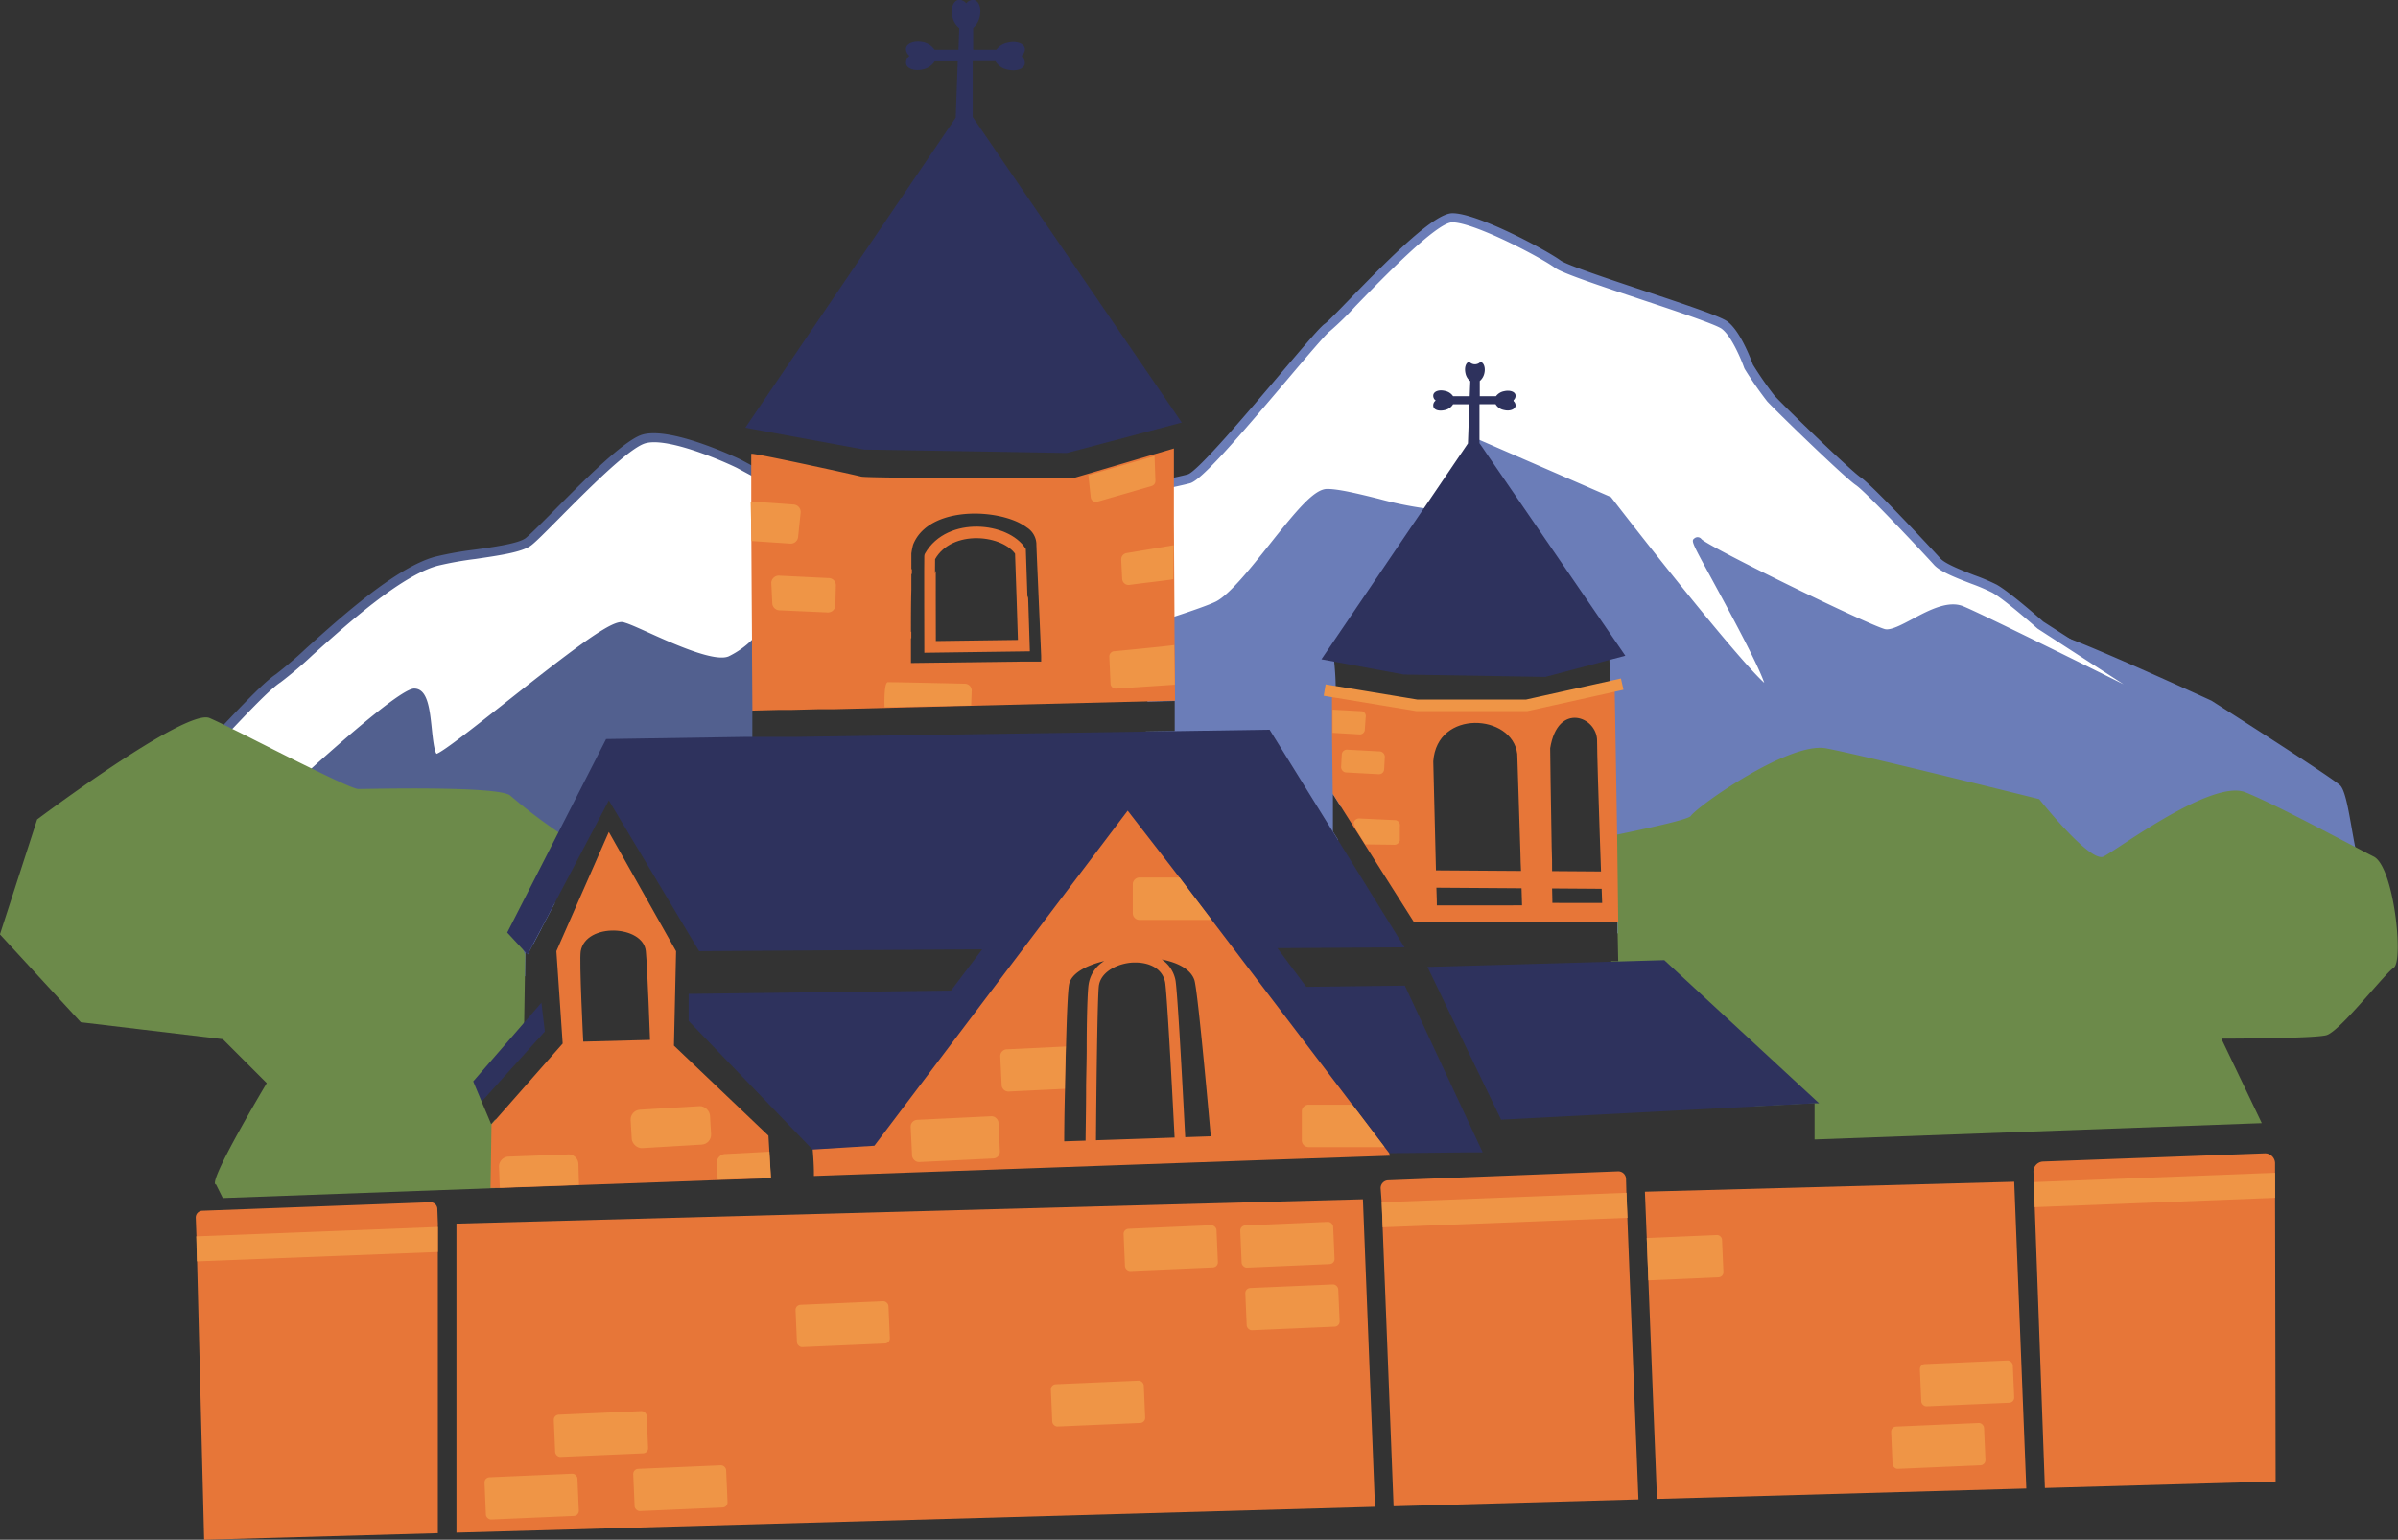 <?xml version="1.0" encoding="UTF-8"?> <svg xmlns="http://www.w3.org/2000/svg" id="Б._Диллижан" data-name="Б. Диллижан" viewBox="0 0 415.13 266.64"><rect x="0" y="0" width="415.13" height="266.64" fill="#333333" stroke="none"/><defs><style>.cls-1{fill:#52608f;}.cls-2{fill:#6b7db8;}.cls-3{fill:#fff;}.cls-4{fill:#6c8a4a;}.cls-5{fill:#2e325d;}.cls-6{fill:#e77638;}.cls-7{fill:#ef9546;}.cls-8,.cls-9{fill:none;stroke-miterlimit:10;stroke-width:2px;}.cls-8{stroke:#e77638;}.cls-9{stroke:#ef9546;}</style></defs><title>7.2</title><g id="Layer_41" data-name="Layer 41"><path class="cls-1" d="M1192.56,214.67l-.44,1.32v-9.67l1.76-1.75c-.14-1-.68-.25-.93-1.24a3.86,3.86,0,0,1,.49-3.08,3.82,3.82,0,0,1,0-.91,140.55,140.55,0,0,0,.19-14.22l-1.46.38-.14,0-16.27,4.23-5.32,1.4-4.19,1.11c-15.26,4-43.61,11.43-44.44,11.43-.42,0-7.09,3.5-15.3,7.9-12,6.44-27.35,14.8-31.26,16.94l-.77.42-.17.09.19.31.74,1.2.43.69,5,8.1,69.26,15.47,2.88-2.57.07-4.15.38.41.93-1.76,1.41-2.67a2.23,2.23,0,0,1,0-.27,9.35,9.35,0,0,1,.15-2c-.16-3.71.82-7.51,4.14-8.49,0-.25.11-.5.17-.73a16.55,16.55,0,0,1,2.24-4.74,28.44,28.44,0,0,1,3.08-6.62c1.58-2.42,5.41-2.75,6.91,0a17.74,17.74,0,0,1,1.47,3.75,8.65,8.65,0,0,1,1.73,1,6.23,6.23,0,0,1,2.36,4l1.13-1,13.89-12.39c0-.79,0-1.59,0-2.39C1192.76,213,1192.44,215.86,1192.56,214.67Z" transform="translate(-1061.88 -83.21)"></path><path class="cls-2" d="M1155,242.36c.92-.89,1.92-1.86,3-2.89l-3.84,7.28h-2.54l-1.72,0a3.79,3.79,0,0,0,1.08-.71C1151.9,245.31,1153.33,244,1155,242.36Z" transform="translate(-1061.88 -83.21)"></path><path class="cls-2" d="M1308.87,197.39a21.69,21.69,0,0,0-3.91-2.95c.12.34.25.67.39,1a21,21,0,0,1,3.79,2.63Z" transform="translate(-1061.88 -83.21)"></path><path class="cls-2" d="M1469.6,229.88c-.85-4.18-1.48-9.67-2.65-10.71-1.9-1.69-22.22-14.62-22.22-14.62s-16.84-7.76-24.49-10.71h0a26.12,26.12,0,0,0-3.08-1.05,1.32,1.32,0,0,0-.54-.06,6.88,6.88,0,0,1-1.86-.56h0c-10.15-3.8-57.6-25.48-58.54-26.05-14.24-8.63-27.46-10.65-38.21-10-.63,0-1.26.08-1.87.14-14.63,1.25-24.25,7.2-24.9,7-.41-.15-11.77,4.63-26.13,10.81h0l-3.76,1.62a10.81,10.81,0,0,1,1,2.77,8.72,8.72,0,0,1,.12,3.61c.5,7.25-1.08,14.31-1.85,21.52,0,.37-.07.75-.11,1.13l4.73-.12,0,5.2-5,.08c-.06,2.4-.09,4.8-.23,7.18.56.29,1.11.59,1.66.9a39.93,39.93,0,0,1,13.23,4.33A74.12,74.12,0,0,1,1293,236.05a28.17,28.17,0,0,1,.52-7.42l-.89-1.43h0l0-6.44,1.4,2.21c.77-3.15,3.62-5,6.77-5.41l.38-.55a11.24,11.24,0,0,1,1.93-2c.09-.38.2-.75.3-1.12h0c-1.81,0-3.45-1.5-4.65-3.61a1.41,1.41,0,0,1-2.32-.25c-.12-.22-.21-.45-.31-.67h0a1.5,1.5,0,0,1-2.76-.28c-1-3.94.31-3.91-.61-12.11-.12-1.1.06-1.58.9-1.42a1.42,1.42,0,0,1,1.51.58,1.34,1.34,0,0,1,1.39.41,1.58,1.58,0,0,1,1-.43,3.38,3.38,0,0,1,3.18-1.67,4,4,0,0,1,1,.11,16.7,16.7,0,0,1-.54-2.45c-.14-1,.64-2.29,1.84-1.84a21.5,21.5,0,0,1,6.39,3.81,1.4,1.4,0,0,1,1,.14,23.71,23.71,0,0,1,2.41,1.63c-.11-.6-.21-1.2-.28-1.8-.13-1,1-1.6,1.86-1.43a2.25,2.25,0,0,0,0-.22,1.52,1.52,0,0,1,2.2-1.69,22.17,22.17,0,0,1,3.12,2.41,1.27,1.27,0,0,1,1.57-.07,15.88,15.88,0,0,1,1.5,1.16,1.44,1.44,0,0,1,2.31-.34c.28.31.54.63.81,1-.06-.64-.11-1.29-.15-1.94-.07-1.22,1.76-2.09,2.56-1.06.46.59.89,1.2,1.3,1.83,0-.16,0-.32,0-.47-.18-1.51,2.13-2,2.79-.76.14.26.26.52.39.78a1.56,1.56,0,0,1,2.25.39l.38.72a1.56,1.56,0,0,1,1.15-.19c.65-.94,2.47-.94,2.71.41a.43.43,0,0,1,0,.11c.26.19,1.19,1,1.17,1.17-.07.83.29,6.73,0,6.44,1.63,5.9.06,17.79.29,23.71s.54,11,.57,16.88h.52l0,1.95,12.75-.13,115.78-10.54.55.17A13.55,13.55,0,0,1,1469.6,229.88Z" transform="translate(-1061.88 -83.21)"></path><path class="cls-2" d="M1471.63,234.79a1,1,0,0,1-.62-.48C1471.88,234.6,1473.31,235.1,1471.63,234.79Z" transform="translate(-1061.88 -83.21)"></path><path class="cls-3" d="M1199.29,189.13c-.25-3.81-.4-7.62-.49-11.44-.13-3.12-.21-6.25-.22-9.38l-8.81-4.74s-12.16-5.91-16.72-4.22-17.48,16.05-19.76,17.74-11.66,2.18-16,3.38c-9.12,2.53-23.56,17.74-27.36,20.28s-15.2,16.05-17.48,16.89-18.24,8.45-18.24,8.45l.33,5.63c.23-.86.6-1.4,1.19-1.4,3,0,29.64-3.38,29.64-3.38s25.08-23.66,28.12-23.66,1.57,11.28,3.85,11.28,29.16-23.67,32.2-22.83,14.93,7.55,18.73,5.86,6-5.29,8.29-6.14a19.42,19.42,0,0,0,1.93-.95A3.64,3.64,0,0,1,1199.29,189.13Z" transform="translate(-1061.88 -83.21)"></path><path class="cls-3" d="M1075.34,244.55l-.75-12.83C1073.65,235.31,1075.34,244.55,1075.34,244.55Z" transform="translate(-1061.88 -83.21)"></path><path class="cls-1" d="M1199.2,189.25c-1.35.73-2.43,1.3-2.86,1.46a11.63,11.63,0,0,0-3.49,2.58l-.73.67a.27.27,0,0,1-.08.07,15.23,15.23,0,0,1-4,2.83c-2.41,1.07-9.53-2.14-13.78-4.06-1.59-.71-2.9-1.31-3.83-1.64l-.59-.19c-.67-.18-1.78.2-3.6,1.3-3.1,1.86-8.24,5.79-16.7,12.48-5.08,4-10.83,8.56-12.08,9-.42-.46-.67-2.86-.82-4.3-.36-3.42-.72-7-3.06-7-1.94,0-10.27,7.08-17.72,13.78-4.39,3.95-8.47,7.77-10.76,9.92-2.74.34-26.48,3.34-29.28,3.34a1.49,1.49,0,0,0-.52.08l-.06-1.07-.12-2c2.68-1.28,15.69-7.45,17.69-8.2,1.27-.46,4.11-3.41,8.63-8.17.24-.26.49-.51.74-.77,3.31-3.49,6.6-6.92,8.28-8a68.81,68.81,0,0,0,5.5-4.68c6.08-5.47,15.27-13.72,21.63-15.49a59.44,59.44,0,0,1,6.57-1.18c4.17-.61,8.1-1.18,9.64-2.33.77-.56,2.46-2.27,4.8-4.63,4.7-4.74,11.8-11.9,14.77-13,3.48-1.29,12.8,2.59,16.07,4.18l2.45,1.32.27.14,6.46,3.47v-1.79l-6.46-3.47-.28-.15-1.72-.93c-.51-.25-12.52-6-17.34-4.26-3.29,1.22-10.26,8.25-15.34,13.38-2.12,2.13-4,4-4.62,4.47-1.22.91-5.32,1.51-8.93,2a60.47,60.47,0,0,0-6.77,1.22c-6.72,1.86-16.07,10.27-22.26,15.83a68.81,68.81,0,0,1-5.32,4.55c-1.88,1.25-5.41,4.94-8.89,8.61l-.4.42c-3.14,3.3-7,7.42-8,7.78-2.28.85-17.65,8.17-18.3,8.48l-.48.23.36,6.09c-.85,3.69.45,11.29.76,13l1.57-.19-.75-12.75a1.73,1.73,0,0,1,.24-.51l.05-.07c.06-.07.09-.07.11-.07,3,0,28.65-3.25,29.74-3.39l.25,0,.19-.18c3.76-3.55,7.71-7.18,11.4-10.49,8-7.16,14.83-12.83,16.18-13,.91,0,1.28,3.6,1.48,5.54.34,3.21.6,5.74,2.37,5.74,1.08,0,3.92-2.11,13.09-9.36,6.84-5.42,17.23-13.57,18.89-13.5a44.42,44.42,0,0,1,4.2,1.76c6.57,3,12.25,5.31,15.07,4.06a14.85,14.85,0,0,0,3.41-2.18l.07-.06c.65-.54,1.24-1.09,1.81-1.62a10.78,10.78,0,0,1,3-2.26,13.19,13.19,0,0,0,1.5-.71A3.68,3.68,0,0,1,1199.2,189.25Z" transform="translate(-1061.88 -83.21)"></path><path class="cls-3" d="M1415.09,191.45s-5.7-5.07-8-6.34-8.36-3-9.88-4.64-11.77-12.68-13.67-13.94-14.06-13.1-15.2-14.37a65.1,65.1,0,0,1-3.8-5.49s-1.9-5.49-4.18-7.18-26.6-8.87-28.88-10.56-14.06-8-18.24-8-19.76,17.75-21.66,19-20.9,25.35-23.94,26.19c-1.79.5-8.64,1.89-14.57,3.2A170.17,170.17,0,0,1,1254.8,194c8.06-2.43,15.48-4.83,17.8-5.94,5.32-2.53,15.2-19.43,19-19.43s13.68,3.38,17.48,3.38,5.68,6.83,5.68,6.83l2.92-18.73,22.56,9.79s25.12,32.52,27.78,32.94-13.72-27.45-12.2-25.76,29.07,15,32.11,15.81,9.3-5.67,13.48-4,40.37,19.79,40.37,19.79Z" transform="translate(-1061.88 -83.21)"></path><path class="cls-2" d="M1420.24,193.84h0l-4.66-3c-.58-.52-5.83-5.15-8.07-6.4a33.92,33.92,0,0,0-3.8-1.61c-2.25-.87-5-1.95-5.88-2.87-1.31-1.46-11.79-12.71-13.82-14.07-1.82-1.21-13.87-12.91-15-14.24a60.88,60.88,0,0,1-3.68-5.31c-.27-.75-2.11-5.75-4.42-7.47-1.16-.85-6.31-2.61-14.66-5.39-6.18-2.06-13.18-4.4-14.22-5.17-2.31-1.71-14.3-8.18-18.71-8.18-3.06,0-10.19,7.06-17.84,14.93-1.94,2-3.78,3.9-4.25,4.21-.77.52-3.18,3.35-7.74,8.73-5.35,6.32-14.31,16.9-16,17.36-.47.13-1.32.33-2.42.57l-.88.2c0,.55-.07,1.1-.12,1.64l1-.22c1.29-.28,2.29-.51,2.84-.66,2-.56,8.2-7.76,16.76-17.87,3.33-3.94,6.78-8,7.4-8.43a52,52,0,0,0,4.52-4.42c4.56-4.69,14-14.46,16.7-14.46,3.77,0,15.32,6.06,17.77,7.87,1.16.86,6.31,2.62,14.66,5.4,6.18,2.06,13.18,4.4,14.22,5.17,1.7,1.26,3.39,5.34,3.9,6.8l.08.16a64.46,64.46,0,0,0,3.88,5.6c1.24,1.38,13.4,13.2,15.35,14.5,1.77,1.18,11.84,11.93,13.53,13.81,1.08,1.2,3.83,2.26,6.49,3.28a34.35,34.35,0,0,1,3.59,1.53c2.18,1.21,7.78,6.18,7.84,6.23l.17.11h0l14.72,9.53c-10.88-5.41-25.18-12.47-27.76-13.51s-5.87.65-8.69,2.17c-1.89,1-3.85,2.07-4.88,1.79-3.45-1-30.44-14.21-31.73-15.58a.84.84,0,0,0-1.14-.19c-.68.48-.68.48,2.91,7.07,2.68,4.94,7.9,14.51,9.1,18-4.06-3.66-17.85-20.9-26.41-32l-.13-.16L1318,159.39l-.91-.4-.47,3-2.16,13.82c-.85-1.75-2.21-3.77-4.13-4.39a3.76,3.76,0,0,0-1.22-.2,6.2,6.2,0,0,1-.71,0,62.49,62.49,0,0,1-7.84-1.63c-3.56-.88-6.93-1.71-8.93-1.71-2.23,0-5.22,3.62-9.92,9.54-3.29,4.13-7,8.82-9.42,10-1.18.56-3.75,1.47-7.07,2.56h0l-1,.31c0,.56.06,1.11.08,1.66l.89-.29h0c3.62-1.19,6.45-2.2,7.74-2.81,2.74-1.31,6.42-5.94,10-10.42,3.16-4,7.1-8.94,8.68-8.94,1.81,0,5.24.85,8.55,1.67,2.69.66,5.27,1.3,7.22,1.56a11.32,11.32,0,0,0,1.71.15l.29,0c2.46.32,4.16,4.56,4.62,6.23l1,3.55,3.34-21.36.81.35h0l20.61,9c6.08,7.87,25.42,32.65,28.16,33.08a1,1,0,0,0,1-.4c.77-1.09-.52-4.36-9.33-20.54-.68-1.24-1.33-2.45-1.87-3.44,7.31,4.17,27.84,13.81,30,14.41,1.66.46,3.7-.64,6.06-1.92,2.52-1.35,5.36-2.9,7.35-2.09,4.1,1.66,39.94,19.58,40.31,19.76l.78-1.37Z" transform="translate(-1061.88 -83.21)"></path></g><g id="Layer_43" data-name="Layer 43"><path class="cls-4" d="M1472.8,231.54c-.72-.36-1.83-.94-3.2-1.66-5.3-2.78-14.39-7.6-19-9.47-5.85-2.34-22.24,10-24.58,11.13s-11.13-9.95-11.13-9.95S1384.41,214,1378,212.8s-22.25,10-23.42,11.71c-.34.52-5.53,1.74-12.73,3.23l-.25,0-1.08.22a26.52,26.52,0,0,1,0,5.84c0,.2.06.41.08.61a40.37,40.37,0,0,1,.52,8.2c0,.07,0,.13,0,.2h.8l0,1.95.1,4.9-1.21,0c0,.59.09,1.17.12,1.76,8.74,5.66,17,12.32,23,20.82a6.6,6.6,0,0,1,1.08,2.57l11-.58v6.3l77.42-2.83-7-14.63s15.81,0,18.15-.59,10-10.54,11.71-11.71S1476.32,233.29,1472.8,231.54Z" transform="translate(-1061.88 -83.21)"></path><path class="cls-4" d="M1152.17,261.43l.45-1.13.13-8.05.06-3.76a9.85,9.85,0,0,1-.49-1.23,8.58,8.58,0,0,1,.85-6.55,7.48,7.48,0,0,1,3.49-3.28h0a24.8,24.8,0,0,1,3.68-8.9c-.58-.37-1.17-.78-1.79-1.2a90,90,0,0,1-8.29-6.32c-1.76-1.76-24.59-1.17-26.34-1.17-.59,0-3.2-1.17-6.57-2.81l-.76-.36-.78-.39c-3-1.45-6.33-3.15-9.36-4.67-1.56-.79-3-1.53-4.32-2.16l-.74-.37-.75-.37c-1.06-.52-1.92-.92-2.48-1.16-4.1-1.76-29.85,17.56-29.85,17.56l-6.44,19.9,14,15.22,24.58,2.93,7.61,7.61s-10.53,17.56-8.78,17.56l1.17,2.34,47.13-1.72v-.07l1.71-.06c-.11-2.67-.34-5.25-.43-7.81a8.76,8.76,0,0,1-1.19-4l-.76.86-1.67-3.94.61-4.05Z" transform="translate(-1061.88 -83.21)"></path></g><g id="Б._Диллижан-2" data-name="Б. Диллижан"><path class="cls-5" d="M1376.8,274.27l-.73,0-54.33,2.83S1310.11,253,1309,250.65l33-.94,8-.23Z" transform="translate(-1061.88 -83.21)"></path><polygon class="cls-5" points="94.32 178.62 83.42 190.72 83.38 190.76 81.92 187.26 90.74 177.09 93.73 173.64 94.32 178.62"></polygon><path class="cls-5" d="M1318.56,282.76l-2.15,0h-.07l-13.95.14-33.93.35a11.37,11.37,0,0,0,6-5.06c2.76-5,1.41-11-.87-16.68,4-4.83,1.87-14.2-6.27-14.2a9.5,9.5,0,0,0-1.63.15,8.5,8.5,0,0,0-7.33-.34c-4.36-2.62-11.22-1.19-12.91,4.32-3.24,2.37-4.1,7.06-2.59,10.67a6.56,6.56,0,0,0-2.76,4.32,25.82,25.82,0,0,0-.3,7.23c.62,4.94,3.42,8,8.5,8.5l-1.24-.11c.14,0,1.55.22,2,.3l3.17.68,1.89.37-50,.51-1.6-1.66L1181.09,260v-4.68l45.43-.57,5.39-7.14-49,.31-.88-1.46-7.93-13.25-1.92-3.21-1.38-2.3-.42-.71-.07-.12-.52-.86-.43-.71-2.08-3.48-4.37,8.28-3.41,6.47h0l-1.12,2.13-.4.76-3.84,7.28-.93,1.76-.38-.41-1.23-1.33-.64-.69-1.27-1.37,8.88-17.39,8.24-16.12,23.85-.37,1.47,0h.28l2.08,0h0l2.14,0h0l1.84,0h.87l65.94-1,16.39-.25,11,17.75h0l5.47,8.82,5.68,9.18,1.2,1.94-22,.14,5,6.7,17.06-.21,13.51,28.93Z" transform="translate(-1061.88 -83.21)"></path><path class="cls-5" d="M1266.46,156.38l-14.6,3.87h0l-5.29,1.4-35.13-.59-19.31-3.56-1.22-.23,36.42-53.68.35-9.76h-4a3.17,3.17,0,0,1-2,1.37c-1.41.34-2.73-.07-2.94-.94a1.48,1.48,0,0,1,.6-1.39,1.46,1.46,0,0,1-.61-1.38c.21-.86,1.52-1.29,2.94-1a3.22,3.22,0,0,1,2,1.32h4.14l.13-3.73a3.35,3.35,0,0,1-1.18-1.94c-.34-1.41.09-2.73,1-2.94a1.5,1.5,0,0,1,1.39.6,1.47,1.47,0,0,1,1.38-.6c.87.21,1.29,1.53.95,2.94a3.38,3.38,0,0,1-1.13,1.9l0,3.77h4a3.23,3.23,0,0,1,2-1.23c1.42-.34,2.73.09,2.94.95a1.4,1.4,0,0,1-.5,1.27v.24a1.39,1.39,0,0,1,.49,1.27c-.22.86-1.53,1.28-3,.93a3.06,3.06,0,0,1-2.08-1.45h-3.93l0,9.68Z" transform="translate(-1061.88 -83.21)"></path><path class="cls-6" d="M1302.45,283.29l-.06-.37-.82-1.07-5.54-7.29-24.39-32.05-5.56-7.31-1.13-1.48-7.85-10.13-2.58,3.41-3.82,5.05-1.72,2.27-8.73,11.54-27,35.75-10.68.66s.24,2.61.21,4.58l78.62-2.79,21.11-.72ZM1250,264.72c0,2.22-.08,4.55-.1,6.75,0,3.87-.08,7.37-.09,9.26l-3.7.12s0-4.08.14-9.09c0-2.35.1-4.9.17-7.33.13-5.13.31-9.74.54-10.8.4-1.86,2.91-3.24,6.09-4a5.72,5.72,0,0,0-2.72,4.07C1250.15,254.83,1250,259.48,1250,264.72Zm1.61,15.94c.07-9.15.25-24.71.5-26.72.32-2.49,3.34-3.95,6-4.05h.33c2.2,0,4.61.88,5.13,3.37.28,1.36,1.12,16.45,1.65,26.94Zm15.45-.53c-.28-5.38-1.32-25.42-1.7-27.25a5.6,5.6,0,0,0-2.36-3.52c2.78.54,5,1.69,5.64,3.54s2.84,27.08,2.84,27.08Z" transform="translate(-1061.88 -83.21)"></path><path class="cls-6" d="M1218.06,181.39c-2-.46-6.36,1.35-11.5,4-2,1-4,2.11-6.17,3.26l-.76.41,1.54.07,1-.55.63-.34c1.18-.63,2.45-1.3,3.73-1.95l.79-.4c.79-.4,1.58-.79,2.36-1.16l.47-.21.79-.36c.22-.11.45-.2.67-.3l.86-.36c.25-.11.5-.21.74-.29a19.32,19.32,0,0,1,2-.69l.4-.11.3-.07.44-.09.23,0h.09l.13,0h.14a2.8,2.8,0,0,1,.93,0c.65.14,1.28.26,1.87.36,0-.28,0-.54,0-.8Q1218.95,181.58,1218.06,181.39Zm0,0c-2-.46-6.36,1.35-11.5,4-2,1-4,2.11-6.17,3.26l-.76.41,1.54.07,1-.55.63-.34c1.18-.63,2.45-1.3,3.73-1.95l.79-.4c.79-.4,1.58-.79,2.36-1.16l.47-.21.79-.36c.22-.11.45-.2.67-.3l.86-.36c.25-.11.5-.21.74-.29a19.32,19.32,0,0,1,2-.69l.4-.11.3-.07.44-.09.23,0h.09l.13,0h.14a2.8,2.8,0,0,1,.93,0c.65.14,1.28.26,1.87.36,0-.28,0-.54,0-.8Q1218.95,181.58,1218.06,181.39Zm0,0c-2-.46-6.36,1.35-11.5,4-2,1-4,2.11-6.17,3.26l-.76.41,1.54.07,1-.55.63-.34c1.18-.63,2.45-1.3,3.73-1.95l.79-.4c.79-.4,1.58-.79,2.36-1.16l.47-.21.79-.36c.22-.11.45-.2.67-.3l.86-.36c.25-.11.5-.21.74-.29a19.32,19.32,0,0,1,2-.69l.4-.11.3-.07.44-.09.23,0h.09l.13,0h.14a2.8,2.8,0,0,1,.93,0c.65.14,1.28.26,1.87.36,0-.28,0-.54,0-.8Q1218.95,181.58,1218.06,181.39Zm0,0c-2-.46-6.36,1.35-11.5,4-2,1-4,2.11-6.17,3.26l-.76.41,1.54.07,1-.55.63-.34c1.18-.63,2.45-1.3,3.73-1.95l.79-.4c.79-.4,1.58-.79,2.36-1.16l.47-.21.79-.36c.22-.11.45-.2.67-.3l.86-.36c.25-.11.5-.21.74-.29a19.32,19.32,0,0,1,2-.69l.4-.11.3-.07.44-.09.23,0h.09l.13,0h.14a2.8,2.8,0,0,1,.93,0c.65.14,1.28.26,1.87.36,0-.28,0-.54,0-.8Q1218.95,181.58,1218.06,181.39Zm0,0c-2-.46-6.36,1.35-11.5,4-2,1-4,2.11-6.17,3.26l-.76.41,1.54.07,1-.55.63-.34c1.18-.63,2.45-1.3,3.73-1.95l.79-.4c.79-.4,1.58-.79,2.36-1.16l.47-.21.79-.36c.22-.11.45-.2.67-.3l.86-.36c.25-.11.5-.21.74-.29a19.32,19.32,0,0,1,2-.69l.4-.11.3-.07.44-.09.23,0h.09l.13,0h.14a2.8,2.8,0,0,1,.93,0c.65.14,1.28.26,1.87.36,0-.28,0-.54,0-.8Q1218.95,181.58,1218.06,181.39Zm0,0c-2-.46-6.36,1.35-11.5,4-2,1-4,2.11-6.17,3.26l-.76.41,1.54.07,1-.55.63-.34c1.18-.63,2.45-1.3,3.73-1.95l.79-.4c.79-.4,1.58-.79,2.36-1.16l.47-.21.79-.36c.22-.11.45-.2.67-.3l.86-.36c.25-.11.5-.21.74-.29a19.32,19.32,0,0,1,2-.69l.4-.11.3-.07.44-.09.23,0h.09l.13,0h.14a2.8,2.8,0,0,1,.93,0c.65.14,1.28.26,1.87.36,0-.28,0-.54,0-.8Q1218.95,181.58,1218.06,181.39Zm-.86,13.4,2.44-1.07c0-.36,0-.73,0-1.11Zm.86-13.4c-2-.46-6.36,1.35-11.5,4-2,1-4,2.11-6.17,3.26l-.76.41,1.54.07,1-.55.63-.34c1.18-.63,2.45-1.3,3.73-1.95l.79-.4c.79-.4,1.58-.79,2.36-1.16l.47-.21.79-.36c.22-.11.45-.2.67-.3l.86-.36c.25-.11.5-.21.74-.29a19.32,19.32,0,0,1,2-.69l.4-.11.3-.07.44-.09.23,0h.09l.13,0h.14a2.8,2.8,0,0,1,.93,0c.65.14,1.28.26,1.87.36,0-.28,0-.54,0-.8Q1218.95,181.58,1218.06,181.39Zm-.86,13.4,2.44-1.07c0-.36,0-.73,0-1.11Zm.86-13.4c-2-.46-6.36,1.35-11.5,4-2,1-4,2.11-6.17,3.26l-.76.41,1.54.07,1-.55.63-.34c1.18-.63,2.45-1.3,3.73-1.95l.79-.4c.79-.4,1.58-.79,2.36-1.16l.47-.21.79-.36c.22-.11.45-.2.67-.3l.86-.36c.25-.11.5-.21.74-.29a19.32,19.32,0,0,1,2-.69l.4-.11.3-.07.44-.09.23,0h.09l.13,0h.14a2.8,2.8,0,0,1,.93,0c.65.14,1.28.26,1.87.36,0-.28,0-.54,0-.8Q1218.95,181.58,1218.06,181.39Zm-.86,13.4,2.44-1.07c0-.36,0-.73,0-1.11Zm.86-13.4c-2-.46-6.36,1.35-11.5,4-2,1-4,2.11-6.17,3.26l-.76.41,1.54.07,1-.55.63-.34c1.18-.63,2.45-1.3,3.73-1.95l.79-.4c.79-.4,1.58-.79,2.36-1.16l.47-.21.79-.36c.22-.11.45-.2.67-.3l.86-.36c.25-.11.5-.21.74-.29a19.32,19.32,0,0,1,2-.69l.4-.11.3-.07.44-.09.23,0h.09l.13,0h.14a2.8,2.8,0,0,1,.93,0c.65.14,1.28.26,1.87.36,0-.28,0-.54,0-.8Q1218.95,181.58,1218.06,181.39Zm-.86,13.4,2.44-1.07c0-.36,0-.73,0-1.11Zm.86-13.4c-2-.46-6.36,1.35-11.5,4-2,1-4,2.11-6.17,3.26l-.76.41,1.54.07,1-.55.63-.34c1.18-.63,2.45-1.3,3.73-1.95l.79-.4c.79-.4,1.58-.79,2.36-1.16l.47-.21.79-.36c.22-.11.45-.2.67-.3l.86-.36c.25-.11.5-.21.74-.29a19.32,19.32,0,0,1,2-.69l.4-.11.3-.07.44-.09.23,0h.09l.13,0h.14a2.8,2.8,0,0,1,.93,0c.65.14,1.28.26,1.87.36,0-.28,0-.54,0-.8Q1218.95,181.58,1218.06,181.39Zm-.86,13.4,2.44-1.07c0-.36,0-.73,0-1.11Zm.86-13.4c-2-.46-6.36,1.35-11.5,4-2,1-4,2.11-6.17,3.26l-.76.41,1.54.07,1-.55.63-.34c1.18-.63,2.45-1.3,3.73-1.95l.79-.4c.79-.4,1.58-.79,2.36-1.16l.47-.21.79-.36c.22-.11.45-.2.67-.3l.86-.36c.25-.11.5-.21.74-.29a19.32,19.32,0,0,1,2-.69l.4-.11.3-.07.44-.09.23,0h.09l.13,0h.14a2.8,2.8,0,0,1,.93,0c.65.14,1.28.26,1.87.36,0-.28,0-.54,0-.8Q1218.95,181.58,1218.06,181.39Zm-.86,13.4,2.44-1.07c0-.36,0-.73,0-1.11Zm.86-13.4c-2-.46-6.36,1.35-11.5,4-2,1-4,2.11-6.17,3.26l-.76.41,1.54.07,1-.55.63-.34c1.18-.63,2.45-1.3,3.73-1.95l.79-.4c.79-.4,1.58-.79,2.36-1.16l.47-.21.79-.36c.22-.11.45-.2.67-.3l.86-.36c.25-.11.5-.21.74-.29a19.32,19.32,0,0,1,2-.69l.4-.11.3-.07.44-.09.23,0h.09l.13,0h.14a2.8,2.8,0,0,1,.93,0c.65.14,1.28.26,1.87.36,0-.28,0-.54,0-.8Q1218.95,181.58,1218.06,181.39Zm-.86,13.4,2.44-1.07c0-.36,0-.73,0-1.11Zm.86-13.4c-2-.46-6.36,1.35-11.5,4-2,1-4,2.11-6.17,3.26l-.76.41,1.54.07,1-.55.63-.34c1.18-.63,2.45-1.3,3.73-1.95l.79-.4c.79-.4,1.58-.79,2.36-1.16l.47-.21.79-.36c.22-.11.45-.2.67-.3l.86-.36c.25-.11.5-.21.74-.29a19.32,19.32,0,0,1,2-.69l.4-.11.3-.07.44-.09.23,0h.09l.13,0h.14a2.8,2.8,0,0,1,.93,0c.65.14,1.28.26,1.87.36,0-.28,0-.54,0-.8Q1218.95,181.58,1218.06,181.39Zm1.58,12.33c0-.36,0-.73,0-1.11l-2.45,2.18Zm45.56-2.12v-1.68l-.1-16,0-6.43v-1.62l0-5-17.56,5.18s-35.42,0-36.59-.31-16.21-3.6-18.73-3.94l-.29,0v3.73l0,4.51,0,3.46v.23l.07,11.74.06,8.5v2.1l.07,10.19,4.67-.12h.55l.83,0,.82,0,4.66-.12,1,0h.41l1.26,0,23.66-.6,35.31-.88h0Zm-45.27-14c2.36-6.21,12.71-6.46,18.09-4,.3.14.58.29.85.45a7.5,7.5,0,0,1,.78.51,3.53,3.53,0,0,1,1.64,2.73c0,.34.12,3.27.28,6.81.2,4.7.46,10.47.55,12.72,0,.37,0,.65,0,.81s0,.15,0,.15h-.61l-3.12,0-18.81.24s0-1.83,0-4.4c0-.36,0-.73,0-1.11,0-2.22,0-4.82.07-7.23,0-.32,0-.63,0-.94s0-.62,0-.93a1.21,1.21,0,0,0,0-.19c0-.27,0-.54,0-.8s0-.54,0-.8,0-.5,0-.74a1.93,1.93,0,0,0,0-.24c0-.23,0-.45,0-.66s0-.63,0-.9A11.32,11.32,0,0,1,1219.93,177.63Zm-2.73,17.16,2.44-1.07c0-.36,0-.73,0-1.11Zm.86-13.4c-2-.46-6.36,1.35-11.5,4-2,1-4,2.11-6.17,3.26l-.76.41,1.54.07,1-.55.63-.34c1.18-.63,2.45-1.3,3.73-1.95l.79-.4c.79-.4,1.58-.79,2.36-1.16l.47-.21.79-.36c.22-.11.45-.2.67-.3l.86-.36c.25-.11.5-.21.74-.29a19.32,19.32,0,0,1,2-.69l.4-.11.3-.07.44-.09.23,0h.09l.13,0h.14a2.8,2.8,0,0,1,.93,0c.65.14,1.28.26,1.87.36,0-.28,0-.54,0-.8Q1218.95,181.58,1218.06,181.39Zm-.86,13.4,2.44-1.07c0-.36,0-.73,0-1.11Zm.86-13.4c-2-.46-6.36,1.35-11.5,4-2,1-4,2.11-6.17,3.26l-.76.41,1.54.07,1-.55.63-.34c1.18-.63,2.45-1.3,3.73-1.95l.79-.4c.79-.4,1.58-.79,2.36-1.16l.47-.21.79-.36c.22-.11.45-.2.67-.3l.86-.36c.25-.11.5-.21.74-.29a19.32,19.32,0,0,1,2-.69l.4-.11.3-.07.44-.09.23,0h.09l.13,0h.14a2.8,2.8,0,0,1,.93,0c.65.14,1.28.26,1.87.36,0-.28,0-.54,0-.8Q1218.95,181.58,1218.06,181.39Zm-.86,13.4,2.44-1.07c0-.36,0-.73,0-1.11Zm.86-13.4c-2-.46-6.36,1.35-11.5,4-2,1-4,2.11-6.17,3.26l-.76.41,1.54.07,1-.55.63-.34c1.18-.63,2.45-1.3,3.73-1.95l.79-.4c.79-.4,1.58-.79,2.36-1.16l.47-.21.79-.36c.22-.11.45-.2.67-.3l.86-.36c.25-.11.5-.21.74-.29a19.32,19.32,0,0,1,2-.69l.4-.11.3-.07.44-.09.23,0h.09l.13,0h.14a2.8,2.8,0,0,1,.93,0c.65.14,1.28.26,1.87.36,0-.28,0-.54,0-.8Q1218.95,181.58,1218.06,181.39Zm-.86,13.4,2.44-1.07c0-.36,0-.73,0-1.11Zm.86-13.4c-2-.46-6.36,1.35-11.5,4-2,1-4,2.11-6.17,3.26l-.76.41,1.54.07,1-.55.63-.34c1.18-.63,2.45-1.3,3.73-1.95l.79-.4c.79-.4,1.58-.79,2.36-1.16l.47-.21.79-.36c.22-.11.45-.2.67-.3l.86-.36c.25-.11.5-.21.74-.29a19.32,19.32,0,0,1,2-.69l.4-.11.3-.07.44-.09.23,0h.09l.13,0h.14a2.8,2.8,0,0,1,.93,0c.65.14,1.28.26,1.87.36,0-.28,0-.54,0-.8Q1218.95,181.58,1218.06,181.39Zm-.86,13.4,2.44-1.07c0-.36,0-.73,0-1.11Zm.86-13.4c-2-.46-6.36,1.35-11.5,4-2,1-4,2.11-6.17,3.26l-.76.41,1.54.07,1-.55.63-.34c1.18-.63,2.45-1.3,3.73-1.95l.79-.4c.79-.4,1.58-.79,2.36-1.16l.47-.21.79-.36c.22-.11.45-.2.67-.3l.86-.36c.25-.11.5-.21.74-.29a19.32,19.32,0,0,1,2-.69l.4-.11.3-.07.44-.09.23,0h.09l.13,0h.14a2.8,2.8,0,0,1,.93,0c.65.14,1.28.26,1.87.36,0-.28,0-.54,0-.8Q1218.95,181.58,1218.06,181.39Zm-.86,13.4,2.44-1.07c0-.36,0-.73,0-1.11Zm.86-13.4c-2-.46-6.36,1.35-11.5,4-2,1-4,2.11-6.17,3.26l-.76.41,1.54.07,1-.55.63-.34c1.18-.63,2.45-1.3,3.73-1.95l.79-.4c.79-.4,1.58-.79,2.36-1.16l.47-.21.79-.36c.22-.11.45-.2.67-.3l.86-.36c.25-.11.5-.21.74-.29a19.32,19.32,0,0,1,2-.69l.4-.11.3-.07.44-.09.23,0h.09l.13,0h.14a2.8,2.8,0,0,1,.93,0c.65.14,1.28.26,1.87.36,0-.28,0-.54,0-.8Q1218.95,181.58,1218.06,181.39Zm-.86,13.4,2.44-1.07c0-.36,0-.73,0-1.11Zm.86-13.4c-2-.46-6.36,1.35-11.5,4-2,1-4,2.11-6.17,3.26l-.76.41,1.54.07,1-.55.63-.34c1.18-.63,2.45-1.3,3.73-1.95l.79-.4c.79-.4,1.58-.79,2.36-1.16l.47-.21.79-.36c.22-.11.45-.2.67-.3l.86-.36c.25-.11.5-.21.74-.29a19.32,19.32,0,0,1,2-.69l.4-.11.3-.07.44-.09.23,0h.09l.13,0h.14a2.8,2.8,0,0,1,.93,0c.65.14,1.28.26,1.87.36,0-.28,0-.54,0-.8Q1218.95,181.58,1218.06,181.39Zm0,0c-2-.46-6.36,1.35-11.5,4-2,1-4,2.11-6.17,3.26l-.76.41,1.54.07,1-.55.63-.34c1.18-.63,2.45-1.3,3.73-1.95l.79-.4c.79-.4,1.58-.79,2.36-1.16l.47-.21.79-.36c.22-.11.45-.2.67-.3l.86-.36c.25-.11.5-.21.74-.29a19.32,19.32,0,0,1,2-.69l.4-.11.3-.07.44-.09.23,0h.09l.13,0h.14a2.8,2.8,0,0,1,.93,0c.65.14,1.28.26,1.87.36,0-.28,0-.54,0-.8Q1218.95,181.58,1218.06,181.39Zm0,0c-2-.46-6.36,1.35-11.5,4-2,1-4,2.11-6.17,3.26l-.76.41,1.54.07,1-.55.63-.34c1.18-.63,2.45-1.3,3.73-1.95l.79-.4c.79-.4,1.58-.79,2.36-1.16l.47-.21.79-.36c.22-.11.45-.2.67-.3l.86-.36c.25-.11.5-.21.74-.29a19.32,19.32,0,0,1,2-.69l.4-.11.3-.07.44-.09.23,0h.09l.13,0h.14a2.8,2.8,0,0,1,.93,0c.65.14,1.28.26,1.87.36,0-.28,0-.54,0-.8Q1218.95,181.58,1218.06,181.39Zm0,0c-2-.46-6.36,1.35-11.5,4-2,1-4,2.11-6.17,3.26l-.76.41,1.54.07,1-.55.63-.34c1.18-.63,2.45-1.3,3.73-1.95l.79-.4c.79-.4,1.58-.79,2.36-1.16l.47-.21.79-.36c.22-.11.45-.2.67-.3l.86-.36c.25-.11.5-.21.74-.29a19.32,19.32,0,0,1,2-.69l.4-.11.3-.07.44-.09.23,0h.09l.13,0h.14a2.8,2.8,0,0,1,.93,0c.65.14,1.28.26,1.87.36,0-.28,0-.54,0-.8Q1218.95,181.58,1218.06,181.39Zm0,0c-2-.46-6.36,1.35-11.5,4-2,1-4,2.11-6.17,3.26l-.76.41,1.54.07,1-.55.63-.34c1.18-.63,2.45-1.3,3.73-1.95l.79-.4c.79-.4,1.58-.79,2.36-1.16l.47-.21.79-.36c.22-.11.45-.2.67-.3l.86-.36c.25-.11.5-.21.74-.29a19.32,19.32,0,0,1,2-.69l.4-.11.3-.07.44-.09.23,0h.09a1.24,1.24,0,0,1,.27,0,2.8,2.8,0,0,1,.93,0c.65.14,1.28.26,1.87.36,0-.28,0-.54,0-.8Q1218.95,181.58,1218.06,181.39Zm0,0c-2-.46-6.36,1.35-11.5,4-2,1-4,2.11-6.17,3.26l-.76.41,1.54.07,1-.55.63-.34c1.18-.63,2.45-1.3,3.73-1.95l.79-.4c.79-.4,1.58-.79,2.36-1.16l.47-.21.79-.36c.22-.11.45-.2.67-.3l.86-.36c.25-.11.5-.21.74-.29a19.32,19.32,0,0,1,2-.69l.4-.11.3-.07.44-.09.23,0h.09l.13,0h.14a2.8,2.8,0,0,1,.93,0c.65.14,1.28.26,1.87.36,0-.28,0-.54,0-.8Q1218.95,181.58,1218.06,181.39Z" transform="translate(-1061.88 -83.21)"></path><path class="cls-7" d="M1191.83,170.1c1.07,0,5.3.31,7.47.48a1.29,1.29,0,0,1,1.18,1.41l-.44,4.22a1.28,1.28,0,0,1-1.36,1.14l-6.7-.45Z" transform="translate(-1061.88 -83.21)"></path><path class="cls-7" d="M1196.89,182.9l8.37.41a1.26,1.26,0,0,1,1.32,1.17l-.09,3.65a1.3,1.3,0,0,1-1.48,1.13l-8.1-.36a1.3,1.3,0,0,1-1.33-1.1l-.18-3.7A1.31,1.31,0,0,1,1196.89,182.9Z" transform="translate(-1061.88 -83.21)"></path><path class="cls-7" d="M1265.15,194.9c.12.06-7.78.84-10.42,1.09a.9.9,0,0,0-.81.94l.21,4.66a.9.9,0,0,0,1,.86l10.13-.67Z" transform="translate(-1061.88 -83.21)"></path><path class="cls-7" d="M1215,205.66s-.15-4.32.59-4.32c1.18,0,10,.19,13.34.27a1.19,1.19,0,0,1,1.16,1.32l-.09,2.44Z" transform="translate(-1061.88 -83.21)"></path><path class="cls-7" d="M1265,183.49c0,.1-5.08.65-7.57,1a1.11,1.11,0,0,1-1.28-1l-.17-3.35a1.11,1.11,0,0,1,.91-1.15l8.18-1.37Z" transform="translate(-1061.88 -83.21)"></path><path class="cls-7" d="M1261.75,162.18l.15,4.29a.9.9,0,0,1-.65.9l-9.4,2.72a.91.91,0,0,1-1.15-.78l-.41-3.82Z" transform="translate(-1061.88 -83.21)"></path><path class="cls-5" d="M1343.25,196.76l-2.29.61-11.57,3.06-24.48-.41-12-2.22-2.27-.42,16.76-24.72.49-.72.51-.75L1316,160l.14-3.78.11-3h-2.82a2.17,2.17,0,0,1-1.42,1c-1,.24-1.9,0-2-.65a1,1,0,0,1,.42-1,1,1,0,0,1-.42-1c.14-.61,1-.91,2-.67a2.19,2.19,0,0,1,1.42.92h2.88l.1-2.6a2.34,2.34,0,0,1-.83-1.35c-.23-1,.06-1.91.66-2a1.33,1.33,0,0,0,1.94,0c.6.14.89,1.06.66,2a2.45,2.45,0,0,1-.79,1.32v2.63h2.81a2.25,2.25,0,0,1,1.38-.86c1-.24,1.9.06,2,.66a1,1,0,0,1-.34.89v.16a1,1,0,0,1,.34.88c-.15.61-1.07.9-2,.66a2.12,2.12,0,0,1-1.45-1H1318v2.88l0,3.34v.53l.32.46h0l.22.31.61.9h0Z" transform="translate(-1061.88 -83.21)"></path><path class="cls-8" d="M1222.89,195.23l16.24-.22s-.51-16.18-.54-16.24c-2.53-4.06-12.3-5.16-15.7.77C1222.85,179.61,1222.89,195.23,1222.89,195.23Z" transform="translate(-1061.88 -83.21)"></path><path class="cls-6" d="M1341.83,227.74,1341.4,202v-.46l-.34.09-14.88,3.75h-19l-14.31-2.88-.4-.08v.53l0,3.16,0,4,.13,10.55.06.09,3.75,5.93,1.73,2.75,3.72,5.89,4.79,7.56,35.18,0h.19ZM1310.62,240s0-1.21-.08-3.09c0-.87,0-1.89-.08-3v-.19c-.19-7.34-.47-18.51-.46-18.66.62-9.1,13.7-8.24,14.54-1.3,0,.29.33,9.75.55,17.23,0,1.06.07,2.07.1,3,0,1.12.06,2.13.09,3,.06,1.83.09,3,.09,3Zm20-.43s0-1-.05-2.53c0-.85,0-1.86,0-3s0-2.63-.07-4.08c-.13-7.63-.28-17-.26-17.18,1.31-8.12,8.12-5.48,8.12-1.31,0,2.22.25,10,.48,16.86.07,2.08.14,4.06.2,5.77,0,1.14.08,2.16.11,3,.06,1.53.09,2.47.09,2.47Z" transform="translate(-1061.88 -83.21)"></path><polyline class="cls-9" points="280.83 118.47 279.52 118.76 279.18 118.84 264.29 122.14 245.27 122.14 230.96 119.77 230.57 119.71 229.32 119.5"></polyline><polygon class="cls-6" points="278.86 150.92 278.84 153.92 277.23 153.91 268.7 153.85 263.4 153.82 248.66 153.72 244.98 153.7 244.83 152.86 245.37 151.12 245.71 150.01 246.43 150.71 247.57 150.72 248.58 150.72 263.31 150.82 268.65 150.85 277.12 150.91 278.86 150.92"></polygon><path class="cls-6" d="M1195.07,282.65l-.16-2.78-16.36-15.59.37-16.35-.81-1.43-6.32-11.22-2.72-4.83-.3-.53-.41-.72-.11-.2-.42-.75-.41-.72-.14-.25-.36.81-1.06,2.41h0l-.17.38-.6,1.37-.47,1.07-.95,2.16-4.93,11.21-.15.35-.39.88,1.09,16-12.32,14,0,0-.17,11,.88,0,.77,0,13.66-.49,24-.87,9.22-.33Zm-32.22-19.06s-.72-14-.44-15.66c.88-5,10.83-4.54,11.27,0,.29,3,.73,15.36.73,15.36Z" transform="translate(-1061.88 -83.21)"></path><path class="cls-7" d="M1298.3,207.42l-.16,2.28a.88.88,0,0,1-1,.68l-4.57-.27,0-4a.82.82,0,0,1,.22,0l4.93.27A.88.88,0,0,1,1298.3,207.42Z" transform="translate(-1061.88 -83.21)"></path><rect class="cls-7" x="1294.12" y="213.1" width="7.46" height="3.95" rx="0.88" transform="translate(-1048.52 -152.33) rotate(3.07)"></rect><path class="cls-7" d="M1304.21,226.36l0,2.4a1,1,0,0,1-1.12.73l-4.85-.06-1.73-2.75-.3-1a1,1,0,0,1,1.13-.73l6.19.29A.94.94,0,0,1,1304.21,226.36Z" transform="translate(-1061.88 -83.21)"></path><rect class="cls-7" x="1219.63" y="276.9" width="15.22" height="7.32" rx="1.17" transform="translate(-1073.99 -23.66) rotate(-2.77)"></rect><path class="cls-7" d="M1271.64,242.51h-12.49a1.17,1.17,0,0,1-1.17-1.17v-5a1.17,1.17,0,0,1,1.17-1.17h6.93Z" transform="translate(-1061.88 -83.21)"></path><path class="cls-7" d="M1301.57,281.85a1.27,1.27,0,0,1-.28,0h-12.88a1.18,1.18,0,0,1-1.17-1.17v-5a1.18,1.18,0,0,1,1.17-1.17H1296Z" transform="translate(-1061.88 -83.21)"></path><path class="cls-7" d="M1236.15,264.92l10.23-.49c-.07,2.43-.12,5-.17,7.33l-9.71.47a1.17,1.17,0,0,1-1.22-1.11l-.24-5A1.17,1.17,0,0,1,1236.15,264.92Z" transform="translate(-1061.88 -83.21)"></path><path class="cls-7" d="M1162.1,288a1.24,1.24,0,0,1,0,.39l-13.66.49a1.5,1.5,0,0,1-.05-.37l-.12-3.24a1.71,1.71,0,0,1,1.64-1.77l10.33-.38a1.7,1.7,0,0,1,1.77,1.64Z" transform="translate(-1061.88 -83.21)"></path><rect class="cls-7" x="1171.12" y="275.15" width="13.76" height="6.66" rx="1.71" transform="translate(-1076.27 -13.15) rotate(-3.39)"></rect><path class="cls-7" d="M1195.34,287.15l-9.22.33-.15-2.85a1.52,1.52,0,0,1,1.43-1.58l7.67-.4Z" transform="translate(-1061.88 -83.21)"></path></g><g id="Layer_42" data-name="Layer 42"><path class="cls-6" d="M1137.68,295.19v53.52l-40.46,1.14L1096,301.64l-.11-4.33h0l-.12-3.22a1.17,1.17,0,0,1,1.13-1.22l39.47-1.47a1.18,1.18,0,0,1,1.22,1.14l.1,2.66Z" transform="translate(-1061.88 -83.21)"></path><polygon class="cls-6" points="235.94 207.67 238.03 260.93 79.02 265.41 79.02 211.89 235.94 207.67"></polygon><path class="cls-6" d="M1345.52,342.86l-42.39,1.19-1.89-48.23-.17-4.34-.18-2.5a1.34,1.34,0,0,1,1.29-1.38l39.81-1.55a1.34,1.34,0,0,1,1.38,1.28l.06,2.32v.19l.17,4.34Z" transform="translate(-1061.88 -83.21)"></path><polygon class="cls-6" points="350.78 257.76 286.85 259.56 285.36 221.71 285.08 214.39 284.76 206.36 348.69 204.64 350.78 257.76"></polygon><path class="cls-6" d="M1455.83,339.75l-39.95,1.13-1.76-48.63-.16-4.34-.06-1.77a1.74,1.74,0,0,1,1.67-1.79l38.36-1.42a1.74,1.74,0,0,1,1.8,1.66v6Z" transform="translate(-1061.88 -83.21)"></path><rect class="cls-7" x="1145.88" y="338.66" width="16.1" height="7.32" rx="0.88" transform="translate(-1075.57 -33.11) rotate(-2.47)"></rect><rect class="cls-7" x="1157.88" y="327.83" width="16.1" height="7.32" rx="0.88" transform="translate(-1075.1 -32.61) rotate(-2.47)"></rect><rect class="cls-7" x="1171.63" y="337.2" width="16.1" height="7.32" rx="0.88" transform="translate(-1075.49 -32) rotate(-2.47)"></rect><rect class="cls-7" x="1276.71" y="295.05" width="16.1" height="7.32" rx="0.88" transform="translate(-1073.57 -27.51) rotate(-2.47)"></rect><rect class="cls-7" x="1256.51" y="295.63" width="16.1" height="7.32" rx="0.88" transform="translate(-1073.61 -28.38) rotate(-2.47)"></rect><rect class="cls-7" x="1277.59" y="305.88" width="16.1" height="7.32" rx="0.88" transform="translate(-1074.04 -27.46) rotate(-2.47)"></rect><rect class="cls-7" x="1199.73" y="308.8" width="16.1" height="7.32" rx="0.88" transform="translate(-1074.24 -30.82) rotate(-2.47)"></rect><rect class="cls-7" x="1243.93" y="322.56" width="16.1" height="7.32" rx="0.88" transform="translate(-1074.79 -28.9) rotate(-2.47)"></rect><rect class="cls-7" x="1389.39" y="329.88" width="16.1" height="7.32" rx="0.88" transform="translate(-1074.97 -22.62) rotate(-2.47)"></rect><path class="cls-7" d="M1360.23,303.48a.87.87,0,0,1-.83.91l-12.16.53-.28-7.32,12.12-.52a.88.88,0,0,1,.91.84Z" transform="translate(-1061.88 -83.21)"></path><rect class="cls-7" x="1394.37" y="319.05" width="16.1" height="7.32" rx="0.88" transform="translate(-1074.5 -22.41) rotate(-2.47)"></rect><polygon class="cls-7" points="75.8 212.47 75.8 216.81 34.09 218.43 33.98 214.1 75.8 212.47"></polygon><rect class="cls-7" x="1301.14" y="290.66" width="42.4" height="4.34" transform="translate(-1072.22 -31.85) rotate(-2.22)"></rect><polygon class="cls-7" points="393.86 207.42 352.24 209.04 352.08 204.7 393.85 203.09 393.86 207.42"></polygon></g></svg> 